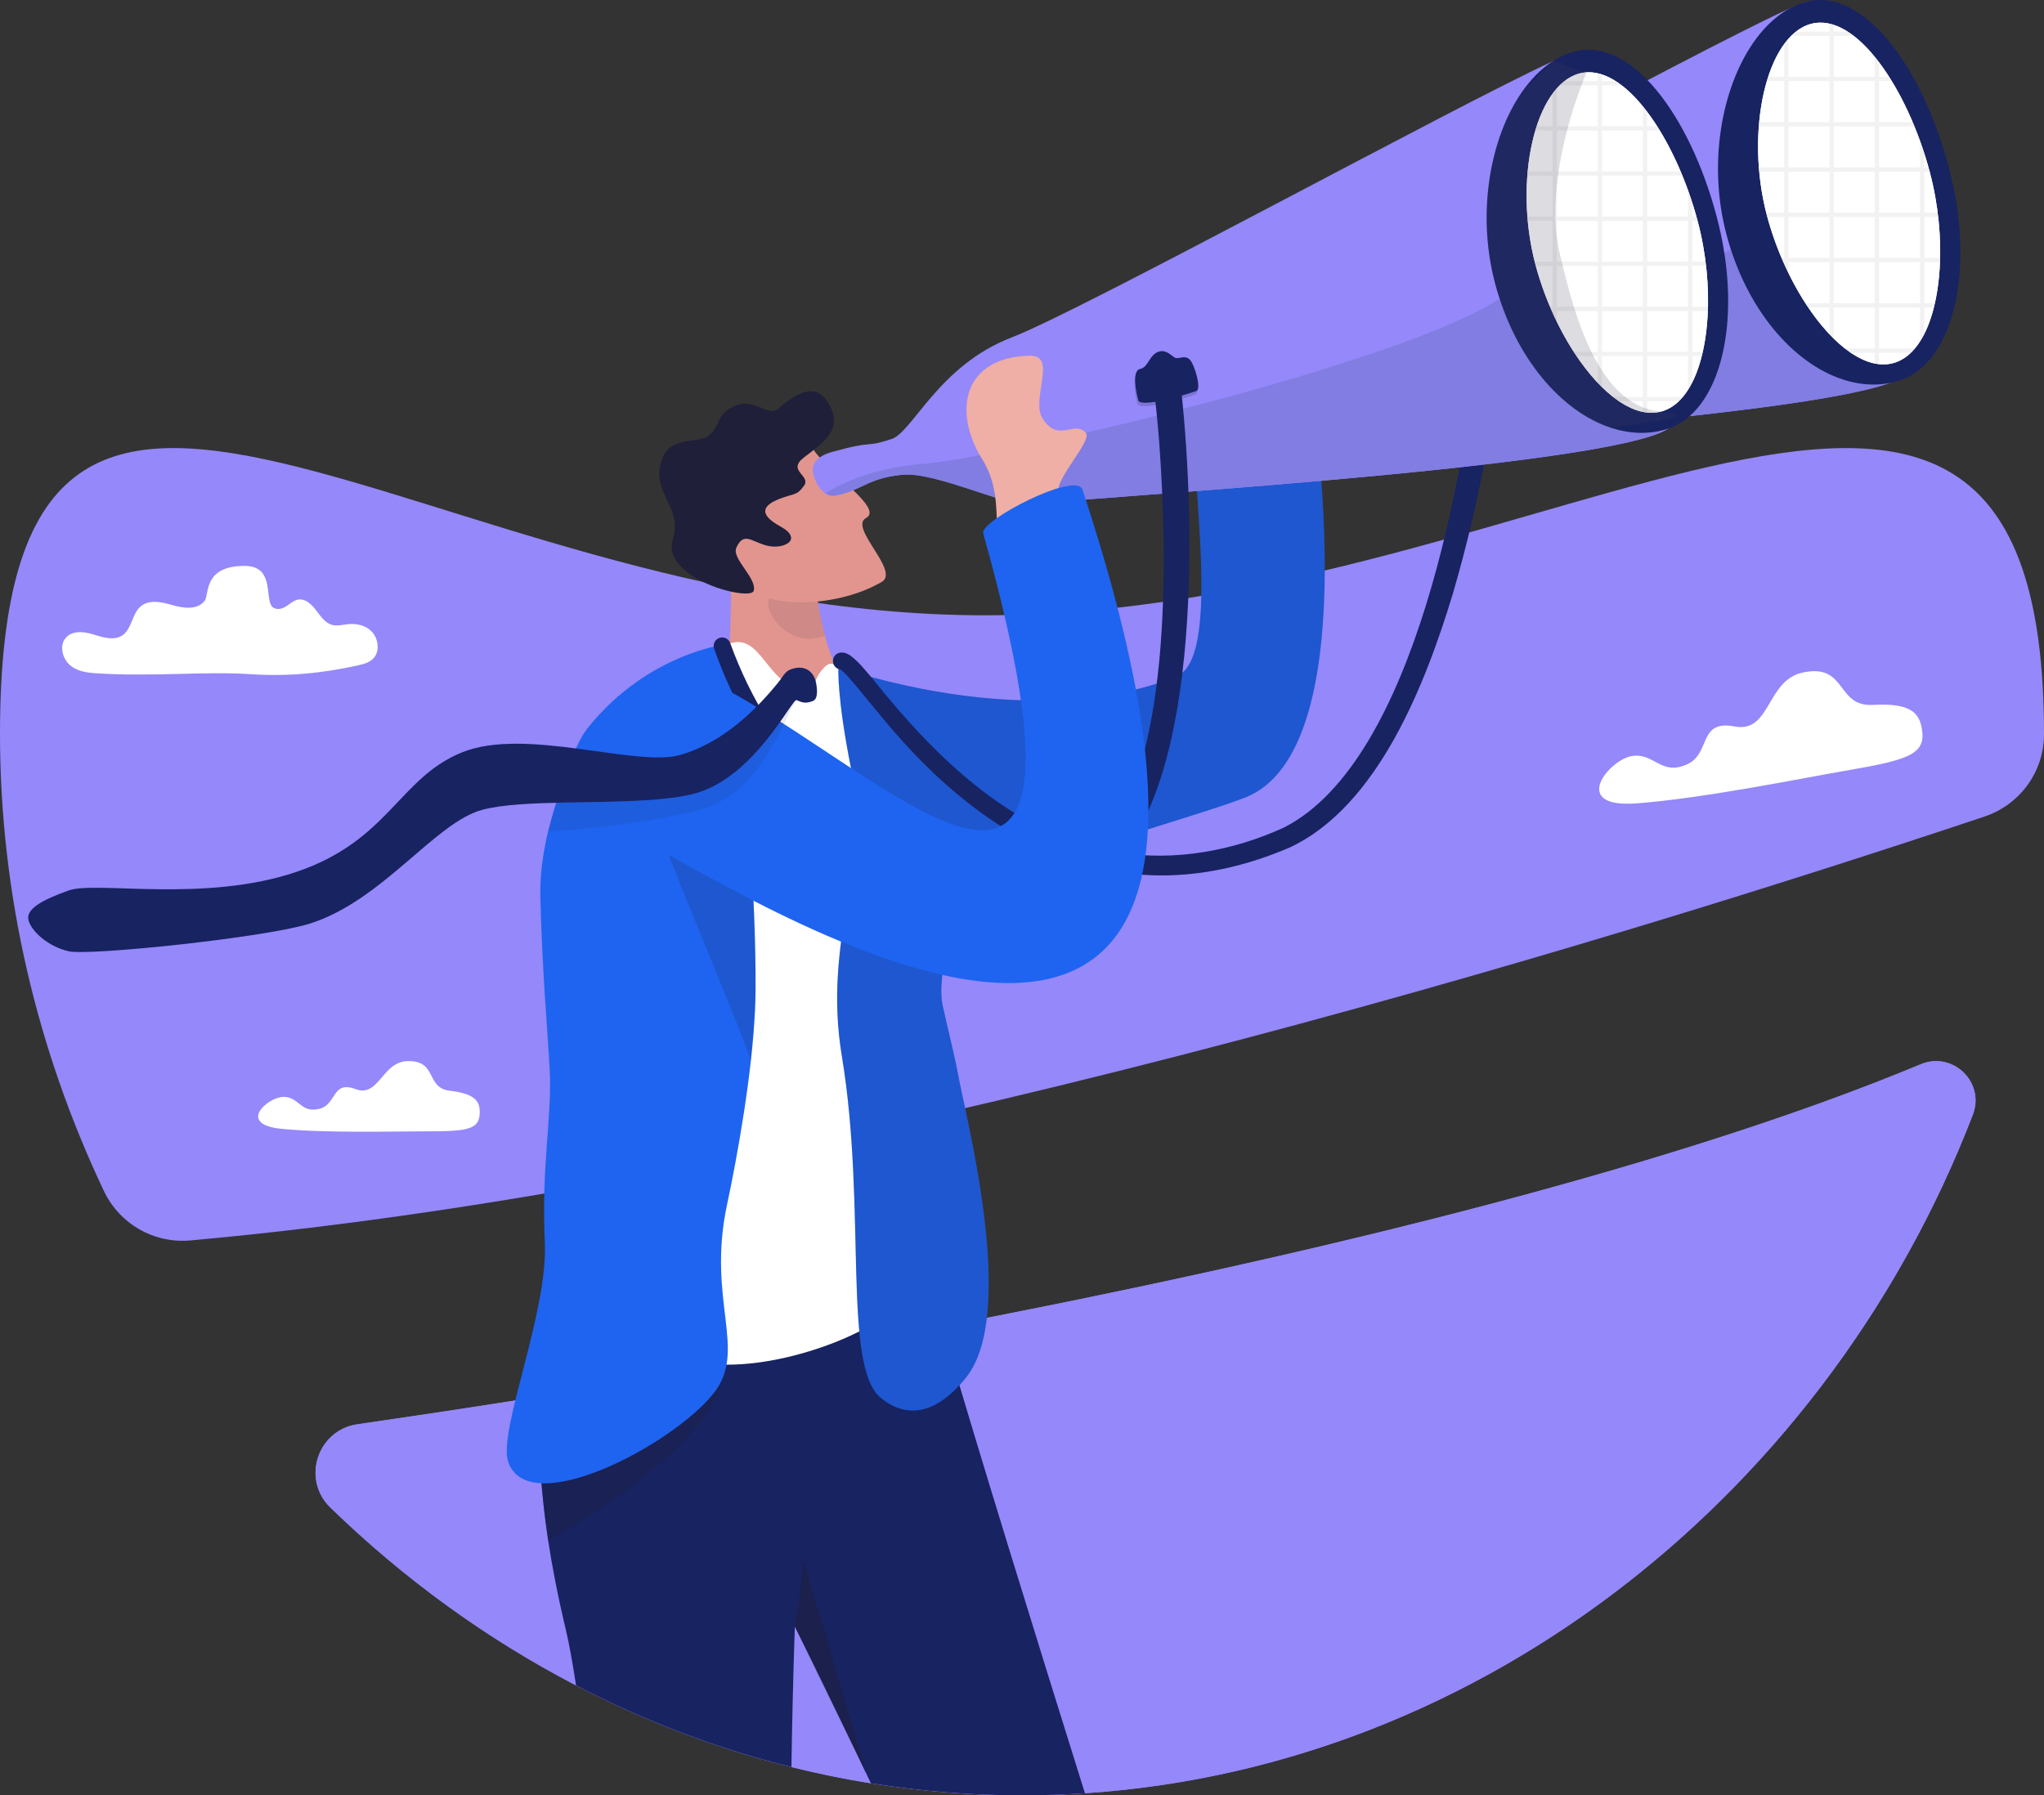 <?xml version="1.0" encoding="UTF-8"?>
<svg id="Layer_2" data-name="Layer 2" xmlns="http://www.w3.org/2000/svg" xmlns:xlink="http://www.w3.org/1999/xlink" viewBox="0 0 1924.98 1691.2">
  <rect x="0" y="0" width="1924.98" height="1691.2" fill="#333333" stroke="none"/>
  <defs>
    <style>
      .cls-1 {
        opacity: .35;
      }

      .cls-1, .cls-2, .cls-3, .cls-4, .cls-5, .cls-6, .cls-7, .cls-8, .cls-9, .cls-10, .cls-11, .cls-12, .cls-13, .cls-14, .cls-15 {
        stroke-width: 0px;
      }

      .cls-1, .cls-6, .cls-7 {
        fill: #1f1f3b;
      }

      .cls-16 {
        clip-path: url(#clippath);
      }

      .cls-17 {
        opacity: .06;
      }

      .cls-2, .cls-3 {
        opacity: .18;
      }

      .cls-2, .cls-4, .cls-5, .cls-11 {
        fill: #1f1f39;
      }

      .cls-3 {
        fill: #3d3d59;
      }

      .cls-18, .cls-14 {
        fill: #fff;
      }

      .cls-19 {
        clip-path: url(#clippath-1);
      }

      .cls-4 {
        opacity: .1;
      }

      .cls-5, .cls-6 {
        opacity: .46;
      }

      .cls-20 {
        fill: none;
        stroke: #231f20;
        stroke-miterlimit: 10;
        stroke-width: 4px;
      }

      .cls-7 {
        opacity: .54;
      }

      .cls-8 {
        fill: #817de2;
      }

      .cls-9 {
        fill: #9588fa;
      }

      .cls-10 {
        fill: #182362;
      }

      .cls-12 {
        fill: #1e64f0;
      }

      .cls-13 {
        fill: #e2958f;
      }

      .cls-15 {
        fill: #efaea6;
      }
    </style>
    <clipPath id="clippath">
      <path class="cls-14" d="M1608.13,298.44c-1.18,19.84-4.69,37.98-10.41,52.74-.29.75-.58,1.49-.89,2.22-4.29,10.36-9.71,18.91-16.24,25.02-2.49,2.34-5.14,4.3-7.94,5.88-2.64,1.49-5.4,2.64-8.32,3.41-12.09,3.2-25.26-.35-38.39-8.9-.42-.28-.84-.56-1.26-.85-.2-.13-.4-.26-.59-.41-14.18-9.75-28.26-25.25-40.79-44.27-2.51-3.82-4.96-7.76-7.33-11.84-2.53-4.31-4.96-8.76-7.3-13.33-.56-1.08-1.11-2.19-1.66-3.29-2.18-4.36-4.26-8.83-6.23-13.38-2.13-4.9-4.16-9.9-6.05-14.97-3.34-8.94-6.29-18.1-8.74-27.37-20.83-78.58-.79-168.69,41.43-179.88,42.23-11.19,90.64,60.78,111.47,139.36,7.95,30.03,10.95,61.64,9.25,89.85Z"/>
    </clipPath>
    <clipPath id="clippath-1">
      <path class="cls-14" d="M1826.75,252.51c-1.19,19.91-4.71,38.12-10.45,52.93-.29.75-.58,1.5-.89,2.23-4.3,10.4-9.74,18.98-16.3,25.11-2.5,2.34-5.16,4.32-7.97,5.9-2.65,1.5-5.42,2.65-8.35,3.42-12.13,3.21-25.35-.35-38.52-8.94-.42-.28-.84-.56-1.27-.85-.2-.13-.4-.27-.59-.41-14.23-9.79-28.36-25.34-40.94-44.43-2.52-3.83-4.98-7.79-7.35-11.88-2.54-4.33-4.98-8.8-7.33-13.38-.56-1.09-1.11-2.19-1.66-3.3-2.19-4.38-4.27-8.87-6.26-13.43-2.14-4.92-4.18-9.94-6.07-15.02-3.35-8.97-6.31-18.17-8.77-27.46-20.9-78.86-.8-169.29,41.58-180.52,42.38-11.23,90.97,61,111.87,139.85,7.98,30.14,10.99,61.86,9.28,90.17Z"/>
    </clipPath>
  </defs>
  <g id="Layer_1-2" data-name="Layer 1">
    <g>
      <path class="cls-9" d="M1808.95,1002.52c30.13-12.54,60.72,17.04,49.02,47.5-140.93,366.94-488.74,641.19-895.47,641.19-251.24,0-480-104.64-651.4-271.14-27.33-26.55-12.19-72.93,25.52-78.39,339.42-49.15,1060.5-167.76,1472.34-339.15Z"/>
      <path class="cls-9" d="M1857.96,1050.01c-134.03,348.98-455.19,614.12-836.19,639.24-19.61,1.29-39.37,1.95-59.28,1.95-48.35,0-95.87-3.88-142.3-11.33-25.28-4.04-50.24-9.16-74.84-15.28-70.92-17.64-138.85-43.68-202.81-76.91-84.87-44.11-162.76-100.9-231.45-167.62-27.33-26.55-12.19-72.93,25.52-78.39,48.67-7.05,105.19-15.53,167.52-25.39,112.73-17.81,244.46-40.15,383.14-66.71,319.41-61.15,675.7-144.69,921.68-247.06,30.12-12.53,60.71,17.04,49.01,47.5Z"/>
      <path class="cls-9" d="M1924.98,691.2c0,.2,0,.4,0,.6-.02,35.13-22.67,66.25-55.98,77.38-362.35,121.14-1095.95,346.17-1689.8,399.32-34.18,3.06-66.64-15.53-81.34-46.54C35.19,989.84,0,843.1,0,691.2c0-531.57,396.49-111.58,928.06-111.58s996.92-419.99,996.92,111.58Z"/>
      <g>
        <path class="cls-10" d="M1021.77,1689.25c-19.61,1.29-39.37,1.95-59.28,1.95-48.35,0-95.87-3.88-142.3-11.33-16.06-34.08-31.14-65.14-42.99-89.55-16.75-34.56-28.1-56.96-28.63-58.03l-.03-.04c-1.62,49.05-2.62,92.92-3.19,132.34-70.92-17.64-138.85-43.68-202.81-76.91-3.42-21.99-6.66-39.94-9.58-52.17-4.06-16.96-7.38-32.49-10.18-46.79-10.7-54.87-13.18-92.01-15.12-124.56-.98-16.59-1.81-31.97-3.53-47.88-.34-3.2-.72-6.41-1.14-9.67-1.87-14.43,54.61,3.2,54.22-14.14-2.79-126.79,308.42-120.47,308.42-120.47,4.96,19.22,12.43,45.86,21.64,77.57,34.02,117.1,91.77,303.26,134.5,439.68Z"/>
        <path class="cls-6" d="M707.44,1467.08s.03.07.08.19c.64-.5.9-.73.97-.81-.18.05-1.05.62-1.05.62Z"/>
        <path class="cls-7" d="M748.54,1532.25l.03.04c.53,1.07,50.64,104.15,67.39,138.71l-59.76-203.02s1.53,8.62-7.66,64.28Z"/>
        <path class="cls-1" d="M516.27,1451.28c3.05-1.03,154.28-84.57,165.83-157.71,0,0-138.31,24.06-178.27,32.9,1.94,32.55,9.08,106.65,12.44,124.81Z"/>
        <path class="cls-5" d="M583.14,1399.92s0,.07-.04.19c.74-.11,1.06-.18,1.16-.21-.16-.05-1.12.02-1.12.02Z"/>
      </g>
      <path class="cls-15" d="M1235.97,393.15c-30.38-89.45,29.88-66.07,25.8-122.55-.67-9.26-64.02-45.23-88.62-13.82-24.59,31.41-26.41,91.72-18.98,118.56,7.43,26.84,42.97,26.36,51.6,22.06,8.63-4.3,30.2-4.26,30.2-4.26Z"/>
      <path class="cls-5" d="M726.52,1424.26s.03.07.06.19c.6-.46.85-.67.92-.75-.17.04-.99.56-.99.56Z"/>
      <path class="cls-13" d="M690.11,691.52l73.25,4.19s71.1,3.11,56.27-10.65c-19.84-18.37-21.11-40.04-29.67-52.96-5.45-8.21-9.76-20.68-13.06-33.3-5.85-22.21-8.53-44.79-8.53-44.79l.27-5.79-9.52-15.24-27.86-44.59s-44.14,30.23-42.84,62.36c1.17,29.3-5.83,109.43,1.7,140.78Z"/>
      <path class="cls-4" d="M776.9,598.79c-5.85-22.21-8.53-44.79-8.53-44.79l.27-5.79-9.52-15.24-8.52-2.16s-20.79,23.03-25.91,32.06c-7.32,12.96,18.84,49.54,52.21,35.91Z"/>
      <path class="cls-14" d="M687.2,606.26c29.6-10.68,36.32,40.64,66.97,40.9,16.18.14,12.1-6.84,19.13-15.04,4.33-5.05,8.33-10.66,16.3-3.37,162.03,148.22,34.87,561.16,56.06,587.78,17.33,21.77-106.25,81.1-187.65,66.83-111.62-19.56-113.96-142.89-112.5-166.59,1.46-23.7,42.85-427.66,42.85-427.66,0,0,53.29-34.37,98.85-82.85Z"/>
      <path class="cls-12" d="M1236.83,380.21c.67,11.1,48.89,326.64-64.01,371-49.94,19.62-226.33,66.71-253.63,92.08-20.78,19.3-37.8,75.25-31.27,104.64,5.27,23.63,11.07,46.39,14.19,63.36,8.02,43.59,56.16,226.11,7.67,286.36-30.82,38.29-58.79,36.69-80.15,19.27-36.67-29.9-13.13-179.2-36.79-321.97-18.3-110.39,27.01-179.4,8.78-270.4-13.8-68.85-12.02-95.78-12.02-95.78,174.08,54.61,282.68,24,319.19,7.9,46.9-20.69,3.76-231.94,20.34-246.9,6.53-5.89,106.1-36.1,107.7-9.54Z"/>
      <path class="cls-2" d="M1236.83,380.21c.67,11.1,48.89,326.64-64.01,371-49.94,19.62-226.33,66.71-253.63,92.08-20.78,19.3-37.8,75.25-31.27,104.64,5.27,23.63,11.07,46.39,14.19,63.36,8.02,43.59,56.16,226.11,7.67,286.36-30.82,38.29-58.79,36.69-80.15,19.27-36.67-29.9-13.13-179.2-36.79-321.97-18.3-110.39,27.01-179.4,8.78-270.4-13.8-68.85-12.02-95.78-12.02-95.78,174.08,54.61,282.68,24,319.19,7.9,46.9-20.69,3.76-231.94,20.34-246.9,6.53-5.89,106.1-36.1,107.7-9.54Z"/>
      <path class="cls-12" d="M478.6,1377.03c18.91,55.67,154.74-15.7,193.56-64.62,32.17-40.57-6.81-87.18,12.57-177.72,9.8-45.75,23.78-124.28,26.41-184.45.25-5.92.4-11.68.43-17.21.22-46.38-2.1-96.3-5.41-143.05-1.5-21.25-3.2-41.86-4.98-61.17-1.14-12.39-2.31-24.26-3.45-35.43-4.28-41.33-8.42-73.16-10.53-87.13,0,0-75.99,7.51-133.59,79.34-6.56,8.17-12.11,20.21-16.69,34.64-3.82,11.99-29.39,67.07-28,124.65,1.68,69.49,6.35,119.75,8.71,161.51,2.6,46.03-8.02,90.11-4.52,163.88,3.14,66.25-44.36,177.75-34.5,206.76Z"/>
      <path class="cls-2" d="M613.39,757.75c1.03,18.26,83.1,206.46,93.72,241.76.25-5.92,4.43-60.95,4.46-66.47.22-46.38-2.1-96.3-5.41-143.05l-92.77-32.24Z"/>
      <g>
        <path class="cls-13" d="M765.23,422.3c15.23,23.68,67.17,56.62,50.44,65.62-16.73,9,32.22,49.99,14.76,60.21-42.31,24.75-106.36,24.27-123.01,6.44-16.65-17.82-44.58-77.68-44.58-77.68l102.38-54.59Z"/>
        <path class="cls-11" d="M733.54,470.17c14.42-5.76,16.56-2.77,23.62-12.54,7.06-9.77-16.38-14.01-.19-26.57,16.18-12.56,35.08-24.2,26.12-45.56-12.97-30.92-36.57-12.22-50.85-.09-9.19,7.8-23.74-13.37-43.92-1.19-15.83,9.55-8.88,18.03-22.63,27.18-8.3,5.52-33.02.34-41.05,18.26-14.88,33.24,18.97,45.84,9.04,78.1-11.58,37.62,72.81,58.78,76.06,48.94,3.79-11.49-20.94-30.58-16.31-40.7,6.98-15.27,13.77-6.04,28.53-2.09,15.77,4.23,35.47-5.67,12.85-18.08-22.62-12.41-14.32-20.45-1.27-25.66Z"/>
      </g>
      <path class="cls-10" d="M791.93,614.7c2.7-.13,4.34.53,5.67,1.05,1.06.46,2.2,1.09,3.11,1.71,8.56,6.29,14.75,14.71,21.5,22.48,59.59,74.5,134.03,148.27,232.16,163.21,52.48,8.28,107.01-1.64,155.09-23.73,124.27-63.71,170.01-337.91,184.38-467.44,1.17-10.75,2.24-21.72,3.07-32.43.43-6.39,6-11.22,12.39-10.73,6.36.48,11.12,6.02,10.64,12.38-8.85,93.87-25.1,187.08-51.57,277.69-25.37,83.69-70.06,200.81-154.34,239.72-155.36,66.1-282.85-.43-383.3-122.78-7.13-8.48-14.09-17.08-21.03-25.53-3.47-4.21-6.94-8.39-10.45-12.29-2.63-2.76-5.01-5.64-7.96-7.53.06,0,.36.23,1.67.19-4.41.29-8.22-3.05-8.51-7.46-.29-4.41,3.05-8.22,7.46-8.51h0Z"/>
      <path class="cls-14" d="M1536.53,712.26c-21.41,3.73-58.77,49.37,5.15,44.49,63.92-4.88,157.59-24.09,195.71-30.61,62.23-10.63,77.21-15.87,72.28-41.19-2.85-14.66-12.45-22.79-45.91-20.94-34.8,1.93-23.99-39.03-65.42-30.62-35.29,7.16-30.25,57.44-64.82,50.93-34.57-6.51-21.99,25.46-44.66,35.68-24.91,11.23-30.94-11.48-52.34-7.75Z"/>
      <path class="cls-14" d="M267.11,1033.24c-14.66,0-44.78,26-1.73,30.16,43.05,4.17,107.52,2.25,133.61,2.34,42.59.14,53.15-1.6,52.81-19-.2-10.07-5.63-16.59-28.08-19.23-23.35-2.75-11.42-28.72-39.93-27.93-24.28.67-26.76,34.67-48.98,26.34-22.22-8.33-17.57,14.37-33.81,18.54-17.86,4.58-19.23-11.21-33.89-11.21Z"/>
      <path class="cls-14" d="M235.42,635.06c34.92,2.33,68.3-.72,102.57-8.48,5.26-1.19,10.83-2.78,14.39-7.19,5.4-6.68,3.77-17.93-2.05-24.17-5.82-6.24-14.59-8.11-22.68-7.24-5.18.56-10.49,2.09-15.49.5-6.25-1.98-10.39-8.26-14.57-13.73-4.19-5.47-9.86-10.87-16.32-10.02-4.84.64-8.65,4.64-12.96,7.15-4.31,2.51-10.56,2.77-13.03-1.84-5.28-9.88,2.13-36.97-25.07-36.97-39.27,0-32.86,27.26-37.58,33.05-7.17,8.77-19.92,6.84-30.3,3.87-10.38-2.97-22.74-5.78-30.75,2.06-6.94,6.8-7.66,19.27-15.04,25.48-7.86,6.62-19.03,3.09-28.55.11-9.52-2.97-21.8-4.06-27.33,4.97-4.63,7.57-1.18,18.56,5.41,24.11,6.59,5.55,15.28,6.9,23.57,7.45,53.8,3.58,102.64-1.99,145.79.89Z"/>
      <path class="cls-9" d="M977.95,401.24c1.57,7.1,3.78,15.9,9.21,22.11,5.18,5.95,13.3,9.53,26.6,7.01,24.79-4.72,25.17-17.6,58.46-20.96,33.29-3.36,102.12,22.37,123.01,17.01,19-4.89,504.62-31.71,589.5-67.59,2.91-1.23,5.35-2.47,7.28-3.72,3.69-2.39,5.53-4.81,5.29-7.27-.29-3.07-.94-7.62-1.89-13.41-9.88-60.28-53.03-255.2-80.52-314.96-5.48-11.92-10.35-18.46-14.19-17.49-3.18.81-9.31,3.31-17.87,7.22-89.28,40.82-444.29,235.09-509.2,259.95-68.71,26.31-88.14,79.36-107.85,85.86-27.88,9.17-27.71-2.09-69.03,9.19-22.26,6.07-20.75,28.25-18.81,37.04Z"/>
      <path class="cls-8" d="M987.16,423.34c5.18,5.95,13.3,9.53,26.6,7.01,24.79-4.72,25.17-17.6,58.46-20.96,33.29-3.36,102.12,22.37,123.01,17.01,19-4.89,504.62-31.71,589.5-67.59-.44-.48-.87-.95-1.29-1.42-5.52-6.13-11.03-12.22-16.48-18.25-32.11-35.55-62.43-69.03-83.73-92.55-18.67-20.61-30.42-33.57-30.42-33.57-2.38,6.11-9.24,12.72-19.73,19.68-92.91,61.57-470.42,149.89-540.11,155.24-59.77,4.58-93.49,25.88-105.82,35.41Z"/>
      <path class="cls-9" d="M767.47,451.52c1.67,4.3,5.01,9.98,9.68,13.13,2.69,1.81,5.83,2.78,9.34,2.17,24.85-4.36,29.65-16.22,62.93-19.57,32.93-3.33,102.62,32.43,124.34,28,.23-.04.46-.1.68-.16,19-4.88,504.62-31.7,589.5-67.59,2.9-1.23,5.34-2.46,7.26-3.71,0,0,0,0,.02-.01,3.68-2.39,5.53-4.81,5.29-7.27-.09-.98-.22-2.11-.38-3.4-.15-1.2-.34-2.53-.55-3.97-.27-1.82-.59-3.85-.95-6.04-9.88-60.28-53.03-255.21-80.52-314.95-5.48-11.92-10.35-18.46-14.19-17.49-3.16.81-9.25,3.29-17.77,7.17-.03.01-.07.03-.1.05-89.28,40.82-444.29,235.09-509.2,259.95-68.71,26.31-93.39,89.14-113.08,95.69-26.1,8.68-13.85.62-55.17,11.91-22.25,6.07-20.48,17.46-17.14,26.1Z"/>
      <path class="cls-8" d="M777.15,464.64c2.69,1.81,5.83,2.78,9.34,2.17,24.85-4.36,29.65-16.22,62.93-19.57,32.93-3.33,102.62,32.43,124.34,28,.23-.04.46-.1.68-.16,19-4.88,504.62-31.7,589.5-67.59-.44-.47-.87-.95-1.3-1.42-2.53-2.81-5.05-5.62-7.58-8.41-2.98-3.3-5.94-6.58-8.89-9.84h0c-2.49-2.77-4.97-5.51-7.44-8.24-12.17-13.48-24.01-26.56-35.09-38.82,0,0,0,0,0,0-15.59-17.22-29.69-32.8-41.17-45.47,0,0,0,0-.01-.02-18.67-20.61-30.42-33.56-30.42-33.56-2.38,6.1-9.25,12.72-19.73,19.68-92.91,61.57-470.42,149.9-540.12,155.24-47.09,3.61-78.01,17.6-95.04,28.02Z"/>
      <g>
        <path class="cls-10" d="M1408.03,266.93c18.67,70.44,62.64,120.78,109,136,17.38,5.72,35.09,6.5,51.95,1.56,51.67-15.14,73.43-103.47,47.77-200.32-25.66-96.85-81.06-168.96-133.27-155.81-7.49,1.88-14.65,5.11-21.41,9.51h-.01s-.01.02-.05.05c-10.83,7.03-20.63,17.05-29.07,29.32-29.56,42.99-42.43,113.53-24.91,179.69Z"/>
        <path class="cls-14" d="M1608.13,298.44c-1.18,19.84-4.69,37.98-10.41,52.74-.29.75-.58,1.49-.89,2.22-4.29,10.36-9.71,18.91-16.24,25.02-2.49,2.34-5.14,4.3-7.94,5.88-2.64,1.49-5.4,2.64-8.32,3.41-12.09,3.2-25.26-.35-38.39-8.9-.42-.28-.84-.56-1.26-.85-.2-.13-.4-.26-.59-.41-14.18-9.75-28.26-25.25-40.79-44.27-2.51-3.82-4.96-7.76-7.33-11.84-2.53-4.31-4.96-8.76-7.3-13.33-.56-1.08-1.11-2.19-1.66-3.29-2.18-4.36-4.26-8.83-6.23-13.38-2.13-4.9-4.16-9.9-6.05-14.97-3.34-8.94-6.29-18.1-8.74-27.37-20.83-78.58-.79-168.69,41.43-179.88,42.23-11.19,90.64,60.78,111.47,139.36,7.95,30.03,10.95,61.64,9.25,89.85Z"/>
        <g>
          <path class="cls-18" d="M1608.13,298.44c-1.18,19.84-4.69,37.98-10.41,52.74-.29.75-.58,1.49-.89,2.22-4.29,10.36-9.71,18.91-16.24,25.02-2.49,2.34-5.14,4.3-7.94,5.88-2.64,1.49-5.4,2.64-8.32,3.41-12.09,3.2-25.26-.35-38.39-8.9-.42-.28-.84-.56-1.26-.85-.2-.13-.4-.26-.59-.41-14.18-9.75-28.26-25.25-40.79-44.27-2.51-3.82-4.96-7.76-7.33-11.84-2.53-4.31-4.96-8.76-7.3-13.33-.56-1.08-1.11-2.19-1.66-3.29-2.18-4.36-4.26-8.83-6.23-13.38-2.13-4.9-4.16-9.9-6.05-14.97-3.34-8.94-6.29-18.1-8.74-27.37-20.83-78.58-.79-168.69,41.43-179.88,42.23-11.19,90.64,60.78,111.47,139.36,7.95,30.03,10.95,61.64,9.25,89.85Z"/>
          <g class="cls-16">
            <g class="cls-17">
              <g>
                <polyline class="cls-20" points="1379.23 66.55 1379.23 78.46 1379.23 120.95 1379.23 163.45 1379.23 205.94 1379.23 248.44 1379.23 290.93 1379.23 333.43 1379.23 375.93 1379.23 389.33"/>
                <polyline class="cls-20" points="1421.73 389.81 1421.73 389.33 1421.73 375.93 1421.73 333.43 1421.73 290.93 1421.73 248.44 1421.73 205.94 1421.73 163.45 1421.73 120.95 1421.73 78.46 1421.73 66.55"/>
                <polyline class="cls-20" points="1464.22 389.81 1464.22 389.33 1464.22 375.93 1464.22 333.43 1464.22 290.93 1464.22 248.44 1464.22 205.94 1464.22 163.45 1464.22 120.95 1464.22 78.46 1464.22 66.55"/>
                <polyline class="cls-20" points="1506.72 389.81 1506.72 389.33 1506.72 375.93 1506.72 333.43 1506.72 290.93 1506.72 248.44 1506.72 205.94 1506.72 163.45 1506.72 120.95 1506.72 78.46 1506.72 66.55"/>
                <polyline class="cls-20" points="1549.21 389.81 1549.21 389.33 1549.21 375.93 1549.21 333.43 1549.21 290.93 1549.21 248.44 1549.21 205.94 1549.21 163.45 1549.21 120.95 1549.21 78.46 1549.21 66.55"/>
                <polyline class="cls-20" points="1591.71 389.81 1591.71 389.33 1591.71 375.93 1591.71 333.43 1591.71 290.93 1591.71 248.44 1591.71 205.94 1591.71 163.45 1591.71 120.95 1591.71 78.46 1591.71 66.55"/>
                <polyline class="cls-20" points="1634.2 389.81 1634.2 389.33 1634.2 375.93 1634.2 333.43 1634.2 290.93 1634.2 248.44 1634.2 205.94 1634.2 163.45 1634.2 120.95 1634.2 78.46 1634.2 66.55"/>
                <polyline class="cls-20" points="1676.7 389.81 1676.7 389.33 1676.7 375.93 1676.7 333.43 1676.7 290.93 1676.7 248.44 1676.7 205.94 1676.7 163.45 1676.7 120.95 1676.7 78.46 1676.7 66.55"/>
                <polyline class="cls-20" points="1719.19 389.81 1719.19 389.33 1719.19 375.93 1719.19 333.43 1719.19 290.93 1719.19 248.44 1719.19 205.94 1719.19 163.45 1719.19 120.95 1719.19 78.46 1719.19 66.55"/>
                <polyline class="cls-20" points="1761.69 389.81 1761.69 389.33 1761.69 375.93 1761.69 333.43 1761.69 290.93 1761.69 248.44 1761.69 205.94 1761.69 163.45 1761.69 120.95 1761.69 78.46 1761.69 66.55"/>
              </g>
              <g>
                <polyline class="cls-20" points="1784.98 375.93 1784.9 375.93 1761.69 375.93 1719.19 375.93 1676.7 375.93 1634.2 375.93 1591.71 375.93 1549.21 375.93 1506.72 375.93 1464.22 375.93 1421.73 375.93 1379.23 375.93 1354.53 375.93"/>
                <polyline class="cls-20" points="1784.98 333.43 1784.9 333.43 1761.69 333.43 1719.19 333.43 1676.7 333.43 1634.2 333.43 1591.71 333.43 1549.21 333.43 1506.72 333.43 1464.22 333.43 1421.73 333.43 1379.23 333.43 1354.53 333.43"/>
                <polyline class="cls-20" points="1784.98 290.93 1784.9 290.93 1761.69 290.93 1719.19 290.93 1676.7 290.93 1634.2 290.93 1591.71 290.93 1549.21 290.93 1506.72 290.93 1464.22 290.93 1421.73 290.93 1379.23 290.93 1354.53 290.93"/>
                <polyline class="cls-20" points="1784.98 248.44 1784.9 248.44 1761.69 248.44 1719.19 248.44 1676.7 248.44 1634.2 248.44 1591.71 248.44 1549.21 248.44 1506.72 248.44 1464.22 248.44 1421.73 248.44 1379.23 248.44 1354.53 248.44"/>
                <polyline class="cls-20" points="1784.98 205.94 1784.9 205.94 1761.69 205.94 1719.19 205.94 1676.7 205.94 1634.2 205.94 1591.71 205.94 1549.21 205.94 1506.72 205.94 1464.22 205.94 1421.73 205.94 1379.23 205.94 1354.53 205.94"/>
                <polyline class="cls-20" points="1784.98 163.45 1784.9 163.45 1761.69 163.45 1719.19 163.45 1676.7 163.45 1634.2 163.45 1591.71 163.45 1549.21 163.45 1506.72 163.45 1464.22 163.45 1421.73 163.45 1379.23 163.45 1354.53 163.45"/>
                <polyline class="cls-20" points="1784.98 120.95 1784.9 120.95 1761.69 120.95 1719.19 120.95 1676.7 120.95 1634.2 120.95 1591.71 120.95 1549.21 120.95 1506.72 120.95 1464.22 120.95 1421.73 120.95 1379.23 120.95 1354.53 120.95"/>
                <polyline class="cls-20" points="1784.98 78.46 1784.9 78.46 1761.69 78.46 1719.19 78.46 1676.7 78.46 1634.2 78.46 1591.71 78.46 1549.21 78.46 1506.72 78.46 1464.22 78.46 1421.73 78.46 1379.23 78.46 1354.53 78.46"/>
              </g>
            </g>
          </g>
        </g>
      </g>
      <path class="cls-2" d="M1125.9,371.64c-19.55,6.75-52.74,15.16-54.63,8.9s-6.46-28.12,1.61-29.63c8.07-1.51,8.68-14.24,18.42-16.54,6.37-1.5,10.63,3.65,14.2,5.74,3.79,2.22,9.36-3.13,14.38,2.18,4.44,4.7,11.11,27.58,6.01,29.35Z"/>
      <path class="cls-10" d="M1111.26,357.19c13.84,115.93,23.69,380.49-68.28,462.06-23.98,21.24-56.75,30.01-88.17,30.12-92.14-1.18-174.27-60.74-227.06-132.64-23.56-32.26-41.96-68.09-55.16-105.59-1.47-4.17.72-8.74,4.89-10.2,4.14-1.46,8.69.7,10.18,4.82,38.03,105.4,125.17,202.88,239.35,221.81,35.15,5.09,74.79.48,102.07-23.87,76.45-71.96,70-284.81,62.76-385.38-1.52-19.08-3.2-38.43-5.99-57.28-2.02-16.81,22.11-20.89,25.41-3.84h0Z"/>
      <g>
        <path class="cls-15" d="M996.95,461.71c-1.79-11.36,31.54-46.99,25.79-53.8-10.71-12.69-25.78,9.87-40.76-13.45-11.67-18.17,14.44-60.02-12.26-59.41-62.49,1.44-72.8,52.18-44.8,97.37,21.76,35.12,8.2,68.13,19.23,101.26,11.03,33.13,68.88-22.77,68.88-22.77,0,0-12.67-27.62-16.07-49.19Z"/>
        <path class="cls-12" d="M654.6,635.22c163.76,70.46,408.01,355.8,271.35-132.93-3.28-11.75,87.59-58.86,93.46-41.05,253.9,768.9-347.86,359.22-419.93,328.18-30.54-13.15-49.46-118.56-5.61-131.32,43.85-12.76,60.72-22.87,60.72-22.87Z"/>
        <g>
          <path class="cls-4" d="M751.31,657.04c-3.39-1.51-23.66,63.88-61.64,90.83-10.48,7.45-22.13,13.37-34.8,16.29-37.11,8.56-90.34,16.7-138.46,18.84,7.5-22.69,7-33.07,20.75-54.87,36.01,4.92,87.87,4.44,107.08-1.07,14.24-4.09,27.25-10.53,39.01-18.23,22.13-14.46,39.82-33.37,52.92-49.41,6.67-8.18,6.05-18.79,15.41-20.78,12.42-2.66,4.1,20.33-.26,18.4Z"/>
          <path class="cls-10" d="M768.15,641.49c-1.4-5.86-7.22-14.72-19.64-12.07-9.36,2-9.46,5.96-16.14,14.15-20.06,24.58-50.94,55.88-91.93,67.65-40.99,11.77-145.8-26.61-205.3-2.5-59.49,24.12-68.72,82.8-155.5,112.44-86.78,29.64-189.25,8.53-214.8,17.61s-40.49,17.6-38.03,27.91c2.46,10.31,18.56,25.29,38.33,29.49,19.77,4.2,184.6-12.91,226.62-26.13,68.59-21.58,118.01-95.39,162.55-107.23,18.75-4.98,47.26-6.19,77.91-6.82,42.19-.87,88.44-.65,118.86-7.67,58.58-13.52,94.81-90.73,99.16-88.8s8.4,3.84,15.66.62c4.99-2.21,3.65-12.78,2.25-18.64Z"/>
        </g>
      </g>
      <path class="cls-10" d="M1126.69,368.31c-19.55,6.75-52.74,15.16-54.63,8.9s-6.46-28.12,1.61-29.63c8.07-1.51,8.68-14.24,18.42-16.54,6.37-1.5,10.63,3.65,14.2,5.74,3.79,2.22,9.36-3.13,14.38,2.18,4.44,4.7,11.11,27.58,6.01,29.35Z"/>
      <g>
        <path class="cls-10" d="M1625.93,220.9c18.74,70.69,62.86,121.21,109.39,136.49,17.44,5.74,35.22,6.52,52.13,1.57,51.85-15.19,73.69-103.84,47.93-201.04-25.75-97.19-81.34-169.56-133.74-156.36-7.52,1.89-14.7,5.13-21.48,9.54h-.01s-.01.02-.05.05c-10.87,7.05-20.7,17.11-29.17,29.42-29.67,43.15-42.58,113.93-25,180.33Z"/>
        <path class="cls-14" d="M1826.75,252.51c-1.19,19.91-4.71,38.12-10.45,52.93-.29.75-.58,1.5-.89,2.23-4.3,10.4-9.74,18.98-16.3,25.11-2.5,2.34-5.16,4.32-7.97,5.9-2.65,1.5-5.42,2.65-8.35,3.42-12.13,3.21-25.35-.35-38.52-8.94-.42-.28-.84-.56-1.27-.85-.2-.13-.4-.27-.59-.41-14.23-9.79-28.36-25.34-40.94-44.43-2.52-3.83-4.98-7.79-7.35-11.88-2.54-4.33-4.98-8.8-7.33-13.38-.56-1.09-1.11-2.19-1.66-3.3-2.19-4.38-4.27-8.87-6.26-13.43-2.14-4.92-4.18-9.94-6.07-15.02-3.35-8.97-6.31-18.17-8.77-27.46-20.9-78.86-.8-169.29,41.58-180.52,42.38-11.23,90.97,61,111.87,139.85,7.98,30.14,10.99,61.86,9.28,90.17Z"/>
        <g>
          <path class="cls-18" d="M1826.75,252.51c-1.19,19.91-4.71,38.12-10.45,52.93-.29.75-.58,1.5-.89,2.23-4.3,10.4-9.74,18.98-16.3,25.11-2.5,2.34-5.16,4.32-7.97,5.9-2.65,1.5-5.42,2.65-8.35,3.42-12.13,3.21-25.35-.35-38.52-8.94-.42-.28-.84-.56-1.27-.85-.2-.13-.4-.27-.59-.41-14.23-9.79-28.36-25.34-40.94-44.43-2.52-3.83-4.98-7.79-7.35-11.88-2.54-4.33-4.98-8.8-7.33-13.38-.56-1.09-1.11-2.19-1.66-3.3-2.19-4.38-4.27-8.87-6.26-13.43-2.14-4.92-4.18-9.94-6.07-15.02-3.35-8.97-6.31-18.17-8.77-27.46-20.9-78.86-.8-169.29,41.58-180.52,42.38-11.23,90.97,61,111.87,139.85,7.98,30.14,10.99,61.86,9.28,90.17Z"/>
          <g class="cls-19">
            <g class="cls-17">
              <g>
                <polyline class="cls-20" points="1597.03 19.8 1597.03 31.75 1597.03 74.4 1597.03 117.04 1597.03 159.69 1597.03 202.34 1597.03 244.98 1597.03 287.63 1597.03 330.28 1597.03 343.73"/>
                <polyline class="cls-20" points="1639.68 344.22 1639.68 343.73 1639.68 330.28 1639.68 287.63 1639.68 244.98 1639.68 202.34 1639.68 159.69 1639.68 117.04 1639.68 74.4 1639.68 31.75 1639.68 19.8"/>
                <polyline class="cls-20" points="1682.32 344.22 1682.32 343.73 1682.32 330.28 1682.32 287.63 1682.32 244.98 1682.32 202.34 1682.32 159.69 1682.32 117.04 1682.32 74.4 1682.32 31.75 1682.32 19.8"/>
                <polyline class="cls-20" points="1724.97 344.22 1724.97 343.73 1724.97 330.28 1724.97 287.63 1724.97 244.98 1724.97 202.34 1724.97 159.69 1724.97 117.04 1724.97 74.4 1724.97 31.75 1724.97 19.8"/>
                <polyline class="cls-20" points="1767.62 344.22 1767.62 343.73 1767.62 330.28 1767.62 287.63 1767.62 244.98 1767.62 202.34 1767.62 159.69 1767.62 117.04 1767.62 74.4 1767.62 31.75 1767.62 19.8"/>
                <polyline class="cls-20" points="1810.26 344.22 1810.26 343.73 1810.26 330.28 1810.26 287.63 1810.26 244.98 1810.26 202.34 1810.26 159.69 1810.26 117.04 1810.26 74.4 1810.26 31.75 1810.26 19.8"/>
                <polyline class="cls-20" points="1852.91 344.22 1852.91 343.73 1852.91 330.28 1852.91 287.63 1852.91 244.98 1852.91 202.34 1852.91 159.69 1852.91 117.04 1852.91 74.4 1852.91 31.75 1852.91 19.8"/>
                <polyline class="cls-20" points="1895.56 344.22 1895.56 343.73 1895.56 330.28 1895.56 287.63 1895.56 244.98 1895.56 202.34 1895.56 159.69 1895.56 117.04 1895.56 74.4 1895.56 31.75 1895.56 19.8"/>
              </g>
              <g>
                <polyline class="cls-20" points="2004.22 330.28 2004.14 330.28 1980.85 330.28 1938.2 330.28 1895.56 330.28 1852.91 330.28 1810.26 330.28 1767.62 330.28 1724.97 330.28 1682.32 330.28 1639.68 330.28 1597.03 330.28 1572.25 330.28"/>
                <polyline class="cls-20" points="2004.22 287.63 2004.14 287.63 1980.85 287.63 1938.2 287.63 1895.56 287.63 1852.91 287.63 1810.26 287.63 1767.62 287.63 1724.97 287.63 1682.32 287.63 1639.68 287.63 1597.03 287.63 1572.25 287.63"/>
                <polyline class="cls-20" points="2004.22 244.98 2004.14 244.98 1980.85 244.98 1938.2 244.98 1895.56 244.98 1852.91 244.98 1810.26 244.98 1767.62 244.98 1724.97 244.98 1682.32 244.98 1639.68 244.98 1597.03 244.98 1572.25 244.98"/>
                <polyline class="cls-20" points="2004.22 202.34 2004.14 202.34 1980.85 202.34 1938.2 202.34 1895.56 202.34 1852.91 202.34 1810.26 202.34 1767.62 202.34 1724.97 202.34 1682.32 202.34 1639.68 202.34 1597.03 202.34 1572.25 202.34"/>
                <polyline class="cls-20" points="2004.22 159.69 2004.14 159.69 1980.85 159.69 1938.2 159.69 1895.56 159.69 1852.91 159.69 1810.26 159.69 1767.62 159.69 1724.97 159.69 1682.32 159.69 1639.68 159.69 1597.03 159.69 1572.25 159.69"/>
                <polyline class="cls-20" points="2004.22 117.04 2004.14 117.04 1980.85 117.04 1938.2 117.04 1895.56 117.04 1852.91 117.04 1810.26 117.04 1767.62 117.04 1724.97 117.04 1682.32 117.04 1639.68 117.04 1597.03 117.04 1572.25 117.04"/>
                <polyline class="cls-20" points="2004.22 74.4 2004.14 74.4 1980.85 74.4 1938.2 74.4 1895.56 74.4 1852.91 74.4 1810.26 74.4 1767.62 74.4 1724.97 74.4 1682.32 74.4 1639.68 74.4 1597.03 74.4 1572.25 74.4"/>
                <polyline class="cls-20" points="2004.22 31.75 2004.14 31.75 1980.85 31.75 1938.2 31.75 1895.56 31.75 1852.91 31.75 1810.26 31.75 1767.62 31.75 1724.97 31.75 1682.32 31.75 1639.68 31.75 1597.03 31.75 1572.25 31.75"/>
              </g>
            </g>
          </g>
        </g>
      </g>
      <path class="cls-3" d="M1408.03,266.93c18.67,70.44,62.64,120.78,109,136,41.11-5,86.56-12.07,47.29-15.22-64.09-5.15-85.53-108.77-95.44-149.19-9.92-40.41-1.81-104.12,25.24-170.39l-32.05-10.26h-.01s-.01.02-.05.05c-.91.91-14.18,14.06-29.07,29.32-29.56,42.99-42.43,113.53-24.91,179.69Z"/>
    </g>
  </g>
</svg>